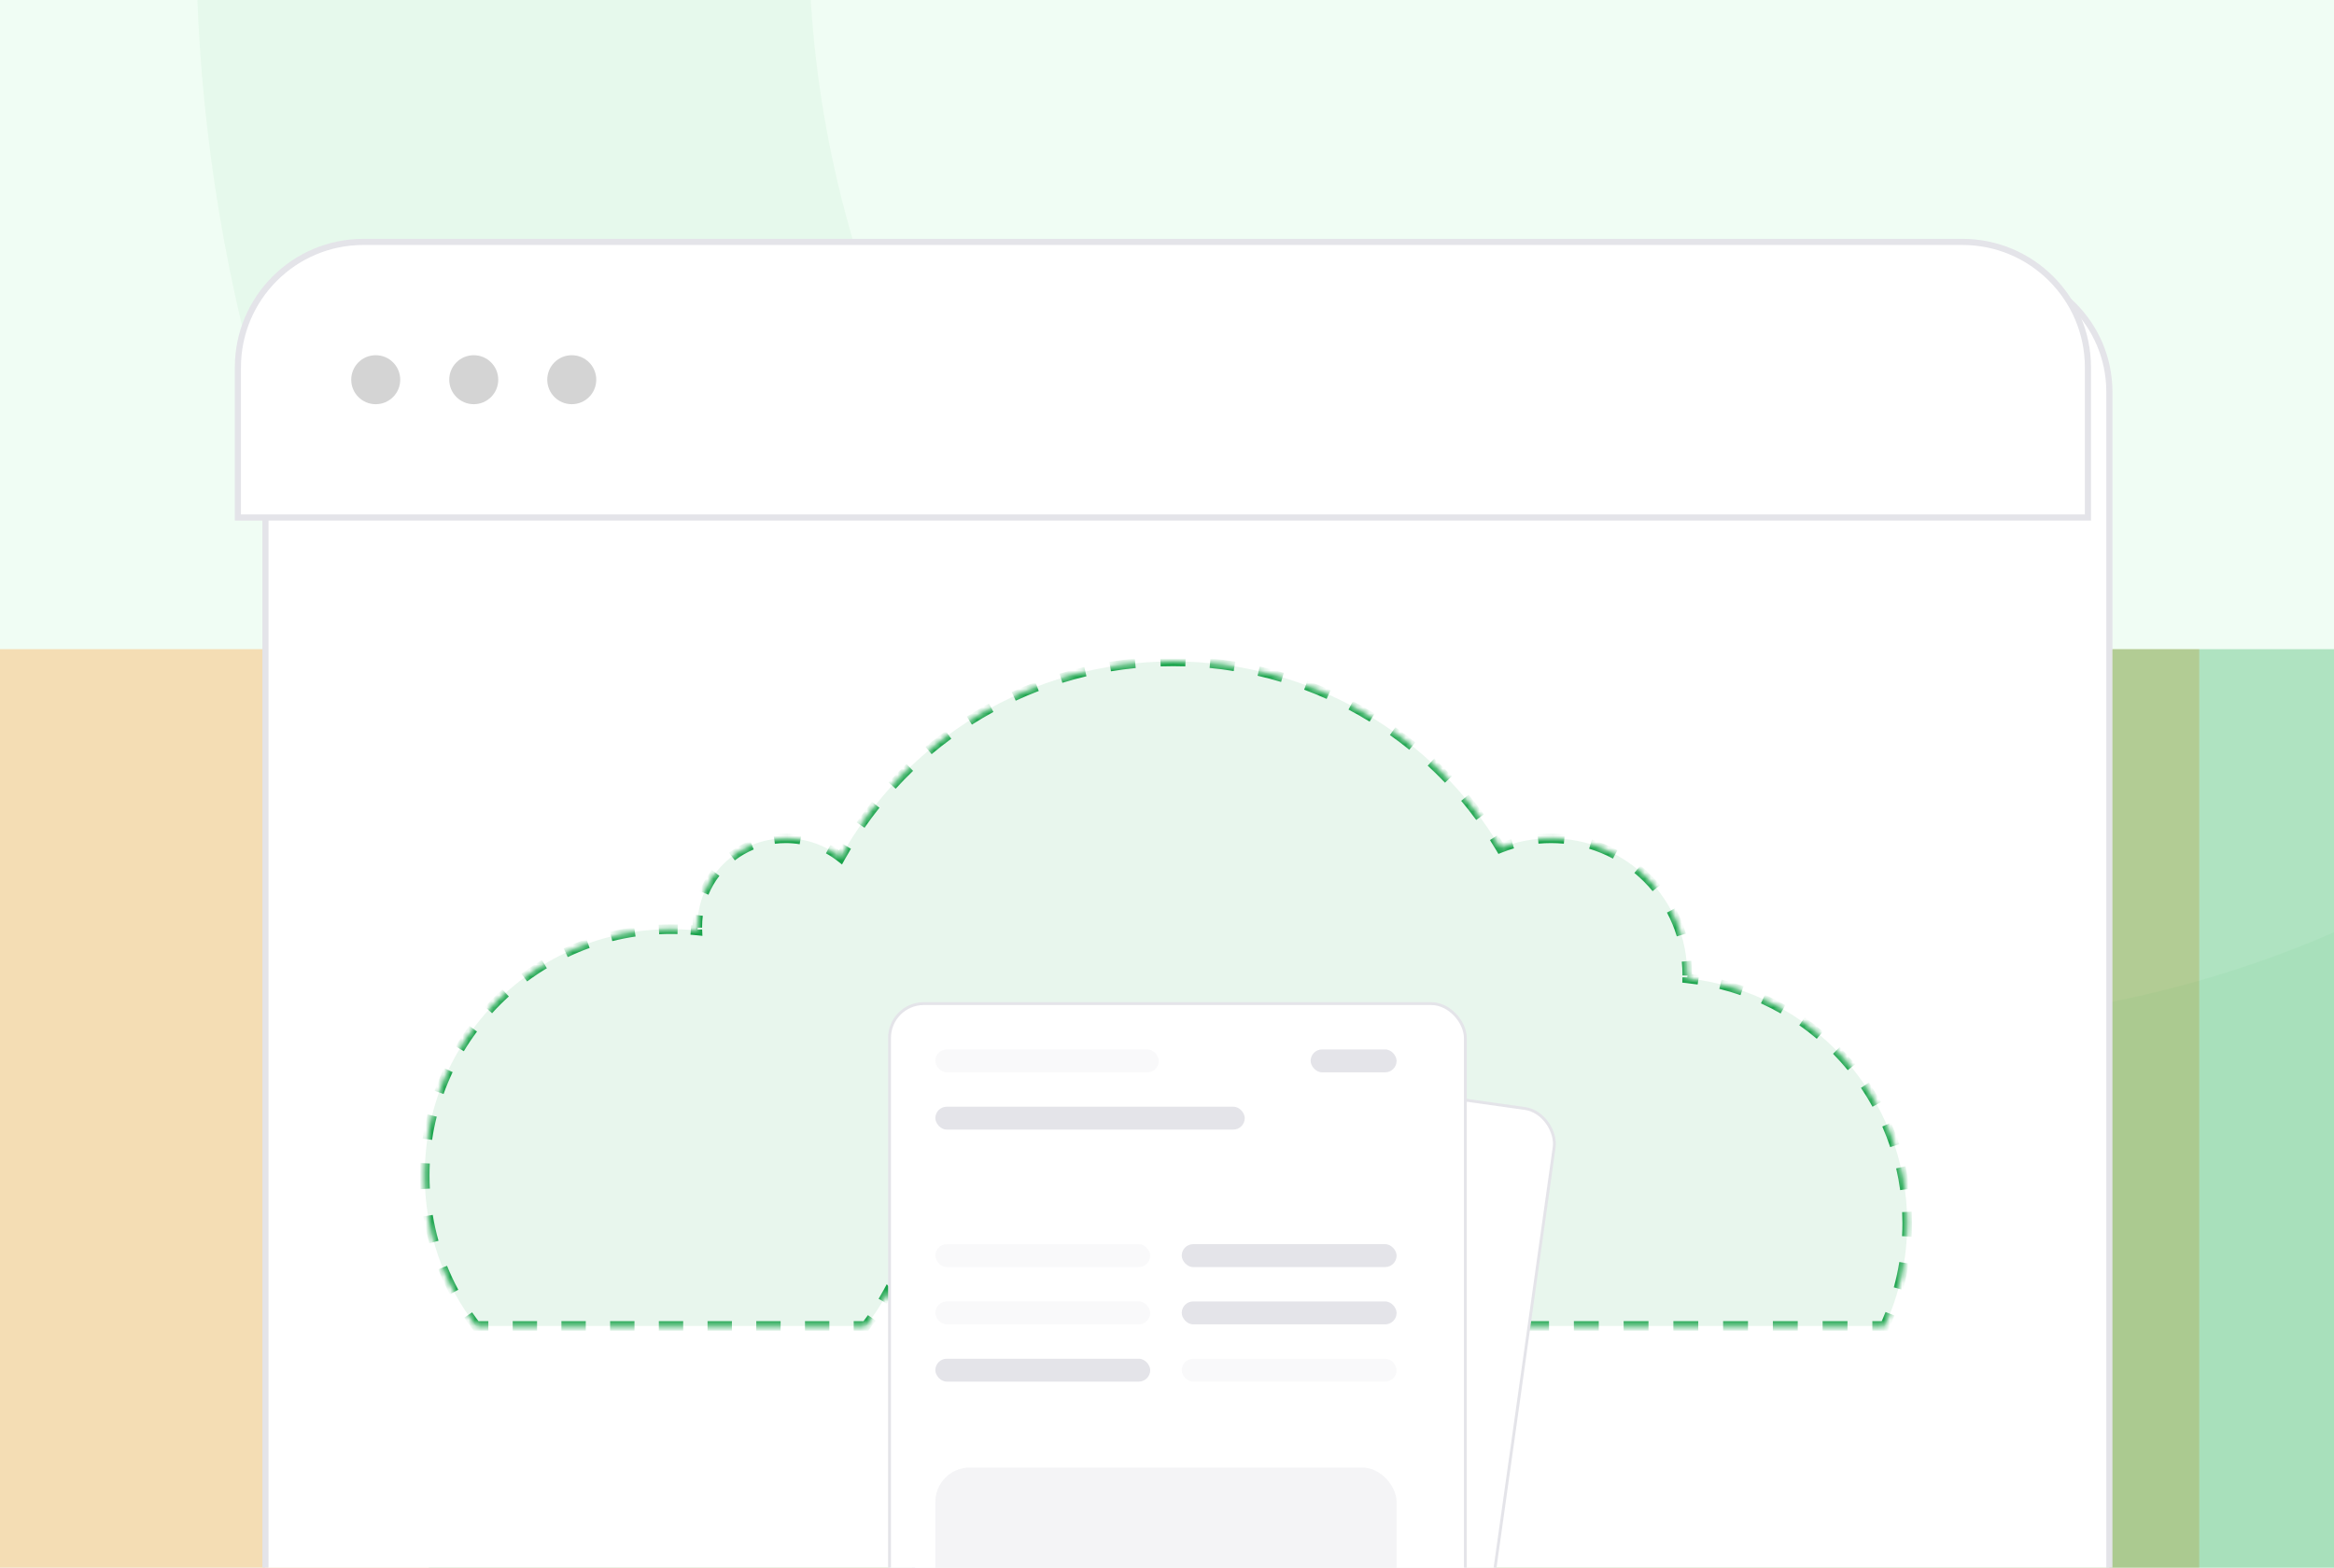 <svg width="381" height="256" viewBox="0 0 381 256" fill="none" xmlns="http://www.w3.org/2000/svg">
<g clip-path="url(#clip0_343_16141)">
<rect width="381" height="256" fill="#F0FDF4"/>
<g opacity="0.3" filter="url(#filter0_f_343_16141)">
<rect x="-145" y="106" width="504" height="376" fill="#FF911D"/>
</g>
<g opacity="0.3" filter="url(#filter1_f_343_16141)">
<rect x="70" y="106" width="504" height="376" fill="#18A34A"/>
</g>
<circle opacity="0.05" cx="310" cy="-11" r="228" stroke="#18A34A" stroke-width="100"/>
<g filter="url(#filter2_d_343_16141)">
<path d="M39.333 60C39.333 48.954 48.287 40 59.333 40H320.333C331.379 40 340.333 48.954 340.333 60V508C340.333 525.673 326.006 540 308.333 540H71.333C53.66 540 39.333 525.673 39.333 508V60Z" fill="white"/>
<path d="M39.333 60C39.333 48.954 48.287 40 59.333 40H320.333C331.379 40 340.333 48.954 340.333 60V508C340.333 525.673 326.006 540 308.333 540H71.333C53.66 540 39.333 525.673 39.333 508V60Z" stroke="#E4E4E9"/>
</g>
<path d="M340.333 84.5H340.833V84V60C340.833 48.678 331.655 39.5 320.333 39.5H59.333C48.011 39.5 38.833 48.678 38.833 60V84V84.5H39.333H340.333Z" fill="white" stroke="#E4E4E9"/>
<circle cx="61.333" cy="62" r="4" fill="#D4D4D4"/>
<circle cx="77.333" cy="62" r="4" fill="#D4D4D4"/>
<circle cx="93.333" cy="62" r="4" fill="#D4D4D4"/>
<mask id="path-9-inside-1_343_16141" fill="white">
<path fill-rule="evenodd" clip-rule="evenodd" d="M150.343 216.51H232.665C233.129 216.099 233.585 215.681 234.036 215.257C234.213 215.678 234.396 216.096 234.586 216.51H307.673C310.022 211.402 311.333 205.717 311.333 199.726C311.333 178.97 295.604 161.888 275.415 159.749C275.42 159.544 275.423 159.338 275.423 159.132C275.423 146.845 265.462 136.884 253.175 136.884C250.262 136.884 247.479 137.444 244.93 138.462C234.12 120.226 214.24 108 191.504 108C168.143 108 147.797 120.907 137.208 139.98C134.75 138.041 131.646 136.884 128.272 136.884C120.296 136.884 113.83 143.35 113.83 151.326C113.83 151.533 113.834 151.739 113.843 151.944C112.428 151.794 110.991 151.716 109.536 151.716C87.333 151.716 69.333 169.716 69.333 191.919C69.333 201.182 72.465 209.712 77.728 216.51H141.345C142.672 214.795 143.864 212.97 144.904 211.051C146.603 212.981 148.42 214.804 150.343 216.51Z"/>
</mask>
<path fill-rule="evenodd" clip-rule="evenodd" d="M150.343 216.51H232.665C233.129 216.099 233.585 215.681 234.036 215.257C234.213 215.678 234.396 216.096 234.586 216.51H307.673C310.022 211.402 311.333 205.717 311.333 199.726C311.333 178.97 295.604 161.888 275.415 159.749C275.42 159.544 275.423 159.338 275.423 159.132C275.423 146.845 265.462 136.884 253.175 136.884C250.262 136.884 247.479 137.444 244.93 138.462C234.12 120.226 214.24 108 191.504 108C168.143 108 147.797 120.907 137.208 139.98C134.75 138.041 131.646 136.884 128.272 136.884C120.296 136.884 113.83 143.35 113.83 151.326C113.83 151.533 113.834 151.739 113.843 151.944C112.428 151.794 110.991 151.716 109.536 151.716C87.333 151.716 69.333 169.716 69.333 191.919C69.333 201.182 72.465 209.712 77.728 216.51H141.345C142.672 214.795 143.864 212.97 144.904 211.051C146.603 212.981 148.42 214.804 150.343 216.51Z" fill="#18A34A" fill-opacity="0.1"/>
<path d="M150.343 216.51L150.084 216.802L150.195 216.9H150.343V216.51ZM232.665 216.51V216.9H232.814L232.924 216.802L232.665 216.51ZM234.036 215.257L234.396 215.106L234.178 214.587L233.769 214.973L234.036 215.257ZM234.586 216.51L234.232 216.673L234.336 216.9H234.586V216.51ZM307.673 216.51V216.9H307.923L308.027 216.673L307.673 216.51ZM275.415 159.749L275.024 159.738L275.015 160.099L275.374 160.137L275.415 159.749ZM244.93 138.462L244.594 138.661L244.764 138.948L245.074 138.824L244.93 138.462ZM137.208 139.98L136.966 140.286L137.326 140.57L137.549 140.169L137.208 139.98ZM113.843 151.944L113.802 152.332L114.252 152.38L114.233 151.928L113.843 151.944ZM77.728 216.51L77.419 216.749L77.536 216.9H77.728V216.51ZM141.345 216.51V216.9H141.536L141.653 216.749L141.345 216.51ZM144.904 211.051L145.197 210.793L144.828 210.373L144.561 210.865L144.904 211.051ZM150.602 216.218C150.124 215.794 149.653 215.363 149.189 214.925L148.653 215.493C149.123 215.936 149.6 216.373 150.084 216.802L150.602 216.218ZM146.485 212.211C146.049 211.745 145.619 211.272 145.197 210.793L144.611 211.309C145.039 211.794 145.473 212.273 145.915 212.745L146.485 212.211ZM144.561 210.865C144.304 211.339 144.038 211.807 143.763 212.269L144.434 212.668C144.714 212.197 144.986 211.72 145.248 211.237L144.561 210.865ZM141.999 214.974C141.686 215.413 141.365 215.845 141.036 216.271L141.653 216.749C141.989 216.315 142.316 215.874 142.635 215.426L141.999 214.974ZM141.345 216.119H139.357V216.9H141.345V216.119ZM135.381 216.119H131.405V216.9H135.381V216.119ZM127.428 216.119H123.452V216.9H127.428V216.119ZM119.476 216.119H115.5V216.9H119.476V216.119ZM111.524 216.119H107.548V216.9H111.524V216.119ZM103.572 216.119H99.596V216.9H103.572V216.119ZM95.62 216.119H91.644V216.9H95.62V216.119ZM87.668 216.119H83.692V216.9H87.668V216.119ZM79.716 216.119H77.728V216.9H79.716V216.119ZM78.036 216.271C77.591 215.696 77.161 215.108 76.747 214.508L76.105 214.952C76.527 215.563 76.965 216.162 77.419 216.749L78.036 216.271ZM74.468 210.785C73.78 209.509 73.159 208.19 72.611 206.835L71.888 207.127C72.447 208.51 73.079 209.854 73.781 211.156L74.468 210.785ZM71.201 202.704C70.811 201.313 70.494 199.891 70.255 198.443L69.485 198.57C69.728 200.046 70.051 201.496 70.45 202.915L71.201 202.704ZM69.782 194.103C69.743 193.38 69.723 192.652 69.723 191.919H68.943C68.943 192.666 68.963 193.408 69.003 194.145L69.782 194.103ZM69.723 191.919C69.723 191.264 69.739 190.612 69.77 189.965L68.991 189.927C68.959 190.587 68.943 191.252 68.943 191.919H69.723ZM70.149 186.075C70.34 184.776 70.594 183.497 70.908 182.242L70.15 182.053C69.831 183.333 69.572 184.637 69.377 185.961L70.149 186.075ZM72.04 178.503C72.481 177.27 72.981 176.066 73.537 174.894L72.832 174.559C72.265 175.755 71.755 176.983 71.305 178.24L72.04 178.503ZM75.382 171.449C76.054 170.33 76.78 169.246 77.556 168.202L76.929 167.737C76.138 168.801 75.398 169.906 74.713 171.047L75.382 171.449ZM80.036 165.183C80.912 164.217 81.834 163.295 82.8 162.42L82.275 161.841C81.291 162.734 80.351 163.674 79.458 164.658L80.036 165.183ZM85.819 159.939C86.863 159.163 87.947 158.437 89.066 157.765L88.664 157.096C87.523 157.781 86.418 158.521 85.353 159.312L85.819 159.939ZM92.51 155.92C93.683 155.365 94.887 154.865 96.12 154.424L95.856 153.689C94.6 154.138 93.372 154.648 92.176 155.215L92.51 155.92ZM99.859 153.291C101.114 152.977 102.393 152.724 103.692 152.532L103.578 151.76C102.253 151.955 100.95 152.214 99.67 152.533L99.859 153.291ZM107.582 152.154C108.229 152.122 108.881 152.107 109.536 152.107V151.326C108.868 151.326 108.204 151.342 107.544 151.374L107.582 152.154ZM109.536 152.107C109.893 152.107 110.25 152.111 110.605 152.121L110.625 151.34C110.263 151.331 109.9 151.326 109.536 151.326V152.107ZM112.738 152.233C113.094 152.262 113.448 152.295 113.802 152.332L113.884 151.556C113.524 151.518 113.163 151.484 112.8 151.455L112.738 152.233ZM114.233 151.928C114.231 151.878 114.229 151.828 114.227 151.777L113.447 151.802C113.449 151.855 113.451 151.908 113.453 151.961L114.233 151.928ZM114.221 151.476C114.22 151.426 114.22 151.376 114.22 151.326H113.44C113.44 151.379 113.44 151.432 113.44 151.484L114.221 151.476ZM114.22 151.326C114.22 150.703 114.261 150.091 114.339 149.49L113.565 149.389C113.482 150.023 113.44 150.669 113.44 151.326H114.22ZM115.286 145.947C115.76 144.805 116.38 143.739 117.123 142.772L116.504 142.296C115.72 143.316 115.065 144.442 114.565 145.648L115.286 145.947ZM119.718 140.177C120.685 139.434 121.751 138.814 122.893 138.34L122.594 137.619C121.388 138.119 120.263 138.774 119.242 139.558L119.718 140.177ZM126.436 137.393C127.037 137.315 127.649 137.274 128.272 137.274V136.493C127.616 136.493 126.969 136.536 126.335 136.619L126.436 137.393ZM128.272 137.274C129.067 137.274 129.847 137.34 130.606 137.467L130.734 136.697C129.933 136.563 129.111 136.493 128.272 136.493V137.274ZM135.014 138.994C135.701 139.371 136.354 139.804 136.966 140.286L137.45 139.673C136.804 139.164 136.115 138.707 135.389 138.309L135.014 138.994ZM137.549 140.169C137.882 139.57 138.224 138.978 138.575 138.392L137.906 137.99C137.55 138.584 137.203 139.184 136.867 139.79L137.549 140.169ZM140.802 134.944C141.583 133.818 142.4 132.72 143.252 131.651L142.642 131.165C141.779 132.247 140.951 133.359 140.16 134.499L140.802 134.944ZM145.915 128.528C146.837 127.517 147.792 126.536 148.779 125.588L148.238 125.025C147.239 125.985 146.272 126.978 145.338 128.002L145.915 128.528ZM151.831 122.844C152.877 121.964 153.953 121.118 155.058 120.307L154.596 119.678C153.478 120.498 152.388 121.355 151.328 122.246L151.831 122.844ZM158.445 117.99C159.598 117.257 160.776 116.561 161.979 115.904L161.605 115.219C160.387 115.884 159.193 116.589 158.026 117.332L158.445 117.99ZM165.644 114.058C166.883 113.485 168.144 112.952 169.425 112.46L169.145 111.732C167.848 112.229 166.571 112.769 165.317 113.349L165.644 114.058ZM173.304 111.12C174.606 110.718 175.926 110.359 177.264 110.043L177.084 109.283C175.73 109.603 174.392 109.967 173.073 110.374L173.304 111.12ZM181.287 109.233C182.629 109.009 183.986 108.829 185.355 108.693L185.279 107.916C183.891 108.053 182.518 108.236 181.158 108.463L181.287 109.233ZM189.452 108.424C190.133 108.402 190.817 108.39 191.504 108.39V107.61C190.809 107.61 190.116 107.621 189.426 107.644L189.452 108.424ZM191.504 108.39C192.173 108.39 192.839 108.401 193.503 108.422L193.528 107.642C192.856 107.62 192.181 107.61 191.504 107.61V108.39ZM197.491 108.677C198.825 108.806 200.146 108.977 201.454 109.189L201.579 108.418C200.254 108.203 198.916 108.03 197.566 107.9L197.491 108.677ZM205.375 109.956C206.678 110.256 207.966 110.597 209.237 110.978L209.461 110.23C208.174 109.844 206.87 109.499 205.549 109.195L205.375 109.956ZM213.025 112.249C214.277 112.715 215.509 113.221 216.721 113.765L217.041 113.052C215.813 112.502 214.565 111.99 213.297 111.517L213.025 112.249ZM220.311 115.518C221.491 116.142 222.648 116.803 223.78 117.5L224.189 116.835C223.042 116.13 221.871 115.46 220.677 114.828L220.311 115.518ZM227.113 119.703C228.201 120.474 229.263 121.279 230.298 122.117L230.789 121.511C229.742 120.662 228.666 119.847 227.565 119.066L227.113 119.703ZM233.32 124.731C234.299 125.635 235.248 126.569 236.167 127.534L236.732 126.996C235.802 126.019 234.84 125.072 233.849 124.157L233.32 124.731ZM238.828 130.515C239.682 131.536 240.504 132.585 241.292 133.66L241.922 133.199C241.124 132.11 240.292 131.048 239.427 130.014L238.828 130.515ZM243.547 136.958C243.905 137.52 244.254 138.087 244.594 138.661L245.265 138.262C244.921 137.682 244.568 137.107 244.206 136.539L243.547 136.958ZM245.074 138.824C245.713 138.569 246.367 138.343 247.034 138.148L246.815 137.399C246.124 137.601 245.447 137.835 244.785 138.099L245.074 138.824ZM251.103 137.371C251.785 137.307 252.476 137.274 253.175 137.274V136.493C252.451 136.493 251.736 136.527 251.03 136.594L251.103 137.371ZM253.175 137.274C253.898 137.274 254.613 137.309 255.318 137.378L255.394 136.601C254.664 136.53 253.923 136.493 253.175 136.493V137.274ZM259.522 138.21C260.904 138.629 262.228 139.181 263.48 139.851L263.849 139.163C262.552 138.468 261.18 137.897 259.748 137.463L259.522 138.21ZM267.041 142.235C268.148 143.144 269.163 144.159 270.072 145.265L270.675 144.77C269.734 143.624 268.682 142.573 267.537 141.632L267.041 142.235ZM272.456 148.827C273.126 150.078 273.678 151.403 274.097 152.785L274.844 152.558C274.41 151.126 273.838 149.755 273.144 148.458L272.456 148.827ZM274.929 156.988C274.998 157.694 275.033 158.409 275.033 159.132H275.813C275.813 158.383 275.777 157.643 275.706 156.913L274.929 156.988ZM275.033 159.132C275.033 159.183 275.033 159.233 275.032 159.284L275.813 159.289C275.813 159.237 275.813 159.184 275.813 159.132H275.033ZM275.028 159.586C275.027 159.637 275.026 159.687 275.024 159.738L275.805 159.759C275.806 159.707 275.807 159.655 275.809 159.602L275.028 159.586ZM275.374 160.137C275.98 160.201 276.582 160.279 277.18 160.37L277.298 159.598C276.688 159.505 276.074 159.426 275.456 159.36L275.374 160.137ZM280.752 161.084C281.937 161.378 283.102 161.725 284.242 162.123L284.499 161.386C283.336 160.98 282.149 160.626 280.94 160.326L280.752 161.084ZM287.622 163.479C288.731 163.984 289.812 164.539 290.863 165.14L291.251 164.462C290.179 163.849 289.076 163.284 287.946 162.769L287.622 163.479ZM293.939 167.091C294.935 167.788 295.898 168.53 296.824 169.314L297.328 168.718C296.384 167.919 295.402 167.162 294.387 166.451L293.939 167.091ZM299.496 171.79C300.348 172.655 301.16 173.559 301.931 174.498L302.535 174.003C301.749 173.045 300.92 172.124 300.052 171.242L299.496 171.79ZM304.11 177.417C304.79 178.42 305.425 179.456 306.013 180.522L306.697 180.145C306.097 179.058 305.449 178.002 304.756 176.979L304.11 177.417ZM307.624 183.788C308.109 184.896 308.544 186.031 308.928 187.188L309.669 186.943C309.278 185.762 308.834 184.605 308.339 183.475L307.624 183.788ZM309.914 190.694C310.186 191.869 310.407 193.064 310.573 194.276L311.346 194.17C311.177 192.934 310.952 191.716 310.674 190.518L309.914 190.694ZM310.901 197.904C310.929 198.508 310.942 199.115 310.942 199.726H311.723C311.723 199.104 311.709 198.485 311.681 197.869L310.901 197.904ZM310.942 199.726C310.942 200.445 310.923 201.159 310.886 201.869L311.665 201.91C311.704 201.187 311.723 200.459 311.723 199.726H310.942ZM310.43 206.128C310.201 207.55 309.895 208.947 309.519 210.314L310.272 210.521C310.655 209.127 310.967 207.703 311.201 206.253L310.43 206.128ZM308.16 214.376C307.897 215.042 307.616 215.699 307.318 216.347L308.027 216.673C308.331 216.013 308.617 215.343 308.886 214.664L308.16 214.376ZM307.673 216.119H305.642V216.9H307.673V216.119ZM301.582 216.119H297.522V216.9H301.582V216.119ZM293.461 216.119H289.401V216.9H293.461V216.119ZM285.341 216.119H281.28V216.9H285.341V216.119ZM277.22 216.119H273.16V216.9H277.22V216.119ZM269.099 216.119H265.039V216.9H269.099V216.119ZM260.979 216.119H256.918V216.9H260.979V216.119ZM252.858 216.119H248.798V216.9H252.858V216.119ZM244.737 216.119H240.677V216.9H244.737V216.119ZM236.617 216.119H234.586V216.9H236.617V216.119ZM234.941 216.347C234.894 216.244 234.847 216.141 234.801 216.038L234.089 216.358C234.136 216.463 234.184 216.568 234.232 216.673L234.941 216.347ZM234.528 215.418C234.484 215.314 234.44 215.211 234.396 215.106L233.676 215.408C233.721 215.514 233.766 215.62 233.811 215.726L234.528 215.418ZM233.769 214.973C233.657 215.078 233.544 215.183 233.431 215.288L233.962 215.86C234.077 215.754 234.19 215.648 234.304 215.541L233.769 214.973ZM232.75 215.91C232.636 216.013 232.522 216.116 232.406 216.218L232.924 216.802C233.041 216.698 233.157 216.595 233.273 216.491L232.75 215.91ZM232.665 216.119H230.794V216.9H232.665V216.119ZM227.053 216.119H223.311V216.9H227.053V216.119ZM219.569 216.119H215.827V216.9H219.569V216.119ZM212.085 216.119H208.343V216.9H212.085V216.119ZM204.601 216.119H200.859V216.9H204.601V216.119ZM197.117 216.119H193.375V216.9H197.117V216.119ZM189.633 216.119H185.891V216.9H189.633V216.119ZM182.15 216.119H178.408V216.9H182.15V216.119ZM174.666 216.119H170.924V216.9H174.666V216.119ZM167.182 216.119H163.44V216.9H167.182V216.119ZM159.698 216.119H155.956V216.9H159.698V216.119ZM152.214 216.119H150.343V216.9H152.214V216.119ZM150.343 216.51L149.825 217.094L150.047 217.29H150.343V216.51ZM232.665 216.51V217.29H232.962L233.183 217.094L232.665 216.51ZM234.036 215.257L234.756 214.955L234.321 213.917L233.501 214.689L234.036 215.257ZM234.586 216.51L233.877 216.836L234.086 217.29H234.586V216.51ZM307.673 216.51V217.29H308.173L308.382 216.836L307.673 216.51ZM275.415 159.749L274.634 159.727L274.615 160.449L275.332 160.525L275.415 159.749ZM244.93 138.462L244.258 138.86L244.599 139.434L245.219 139.187L244.93 138.462ZM137.208 139.98L136.724 140.593L137.445 141.161L137.89 140.359L137.208 139.98ZM113.843 151.944L113.76 152.72L114.661 152.816L114.623 151.911L113.843 151.944ZM77.728 216.51L77.111 216.988L77.345 217.29H77.728V216.51ZM141.345 216.51V217.29H141.728L141.962 216.988L141.345 216.51ZM144.904 211.051L145.49 210.535L144.751 209.695L144.218 210.679L144.904 211.051ZM150.861 215.926C150.386 215.505 149.918 215.076 149.457 214.641L148.385 215.776C148.858 216.223 149.338 216.662 149.825 217.094L150.861 215.926ZM146.77 211.944C146.336 211.481 145.91 211.011 145.49 210.535L144.318 211.567C144.748 212.055 145.186 212.537 145.631 213.012L146.77 211.944ZM144.218 210.679C143.964 211.148 143.7 211.612 143.428 212.069L144.769 212.868C145.052 212.393 145.326 211.911 145.591 211.423L144.218 210.679ZM141.681 214.748C141.371 215.182 141.054 215.61 140.727 216.032L141.962 216.988C142.301 216.55 142.631 216.105 142.953 215.653L141.681 214.748ZM141.345 215.729H139.357V217.29H141.345V215.729ZM135.381 215.729H131.405V217.29H135.381V215.729ZM127.428 215.729H123.452V217.29H127.428V215.729ZM119.476 215.729H115.5V217.29H119.476V215.729ZM111.524 215.729H107.548V217.29H111.524V215.729ZM103.572 215.729H99.596V217.29H103.572V215.729ZM95.62 215.729H91.644V217.29H95.62V215.729ZM87.668 215.729H83.692V217.29H87.668V215.729ZM79.716 215.729H77.728V217.29H79.716V215.729ZM78.345 216.032C77.904 215.462 77.478 214.88 77.069 214.287L75.784 215.173C76.21 215.791 76.652 216.396 77.111 216.988L78.345 216.032ZM74.812 210.6C74.13 209.336 73.516 208.031 72.973 206.688L71.526 207.274C72.09 208.669 72.729 210.027 73.437 211.341L74.812 210.6ZM71.577 202.598C71.19 201.221 70.876 199.813 70.64 198.379L69.1 198.633C69.345 200.124 69.672 201.588 70.074 203.02L71.577 202.598ZM70.172 194.082C70.133 193.366 70.114 192.645 70.114 191.919H68.552C68.552 192.673 68.573 193.422 68.613 194.166L70.172 194.082ZM70.114 191.919C70.114 191.27 70.129 190.625 70.16 189.984L68.601 189.908C68.569 190.575 68.552 191.245 68.552 191.919H70.114ZM70.535 186.132C70.725 184.845 70.976 183.579 71.286 182.337L69.772 181.958C69.449 183.251 69.188 184.567 68.991 185.905L70.535 186.132ZM72.408 178.634C72.845 177.414 73.34 176.222 73.89 175.061L72.479 174.392C71.907 175.6 71.392 176.839 70.938 178.108L72.408 178.634ZM75.716 171.65C76.382 170.542 77.101 169.469 77.869 168.435L76.616 167.504C75.817 168.579 75.07 169.694 74.378 170.846L75.716 171.65ZM80.326 165.445C81.192 164.489 82.106 163.576 83.062 162.709L82.013 161.552C81.019 162.453 80.07 163.403 79.169 164.396L80.326 165.445ZM86.052 160.252C87.086 159.484 88.159 158.765 89.267 158.1L88.463 156.761C87.311 157.453 86.195 158.2 85.121 158.999L86.052 160.252ZM92.677 156.273C93.839 155.723 95.031 155.228 96.251 154.791L95.725 153.321C94.456 153.775 93.216 154.29 92.009 154.862L92.677 156.273ZM99.953 153.67C101.196 153.359 102.462 153.108 103.749 152.919L103.521 151.374C102.184 151.571 100.867 151.832 99.575 152.155L99.953 153.67ZM107.6 152.544C108.242 152.513 108.887 152.497 109.536 152.497V150.936C108.862 150.936 108.191 150.952 107.525 150.984L107.6 152.544ZM109.536 152.497C109.89 152.497 110.243 152.502 110.594 152.511L110.635 150.95C110.27 150.94 109.904 150.936 109.536 150.936V152.497ZM112.707 152.623C113.059 152.651 113.411 152.683 113.76 152.72L113.926 151.168C113.562 151.129 113.197 151.095 112.831 151.066L112.707 152.623ZM114.623 151.911C114.621 151.863 114.619 151.814 114.617 151.765L113.057 151.814C113.059 151.869 113.061 151.923 113.063 151.977L114.623 151.911ZM114.611 151.472C114.611 151.423 114.611 151.375 114.611 151.326H113.049C113.049 151.38 113.05 151.434 113.05 151.489L114.611 151.472ZM114.611 151.326C114.611 150.72 114.65 150.124 114.726 149.54L113.178 149.338C113.093 149.989 113.049 150.653 113.049 151.326H114.611ZM115.647 146.097C116.107 144.986 116.71 143.95 117.433 143.009L116.195 142.058C115.39 143.105 114.718 144.26 114.205 145.498L115.647 146.097ZM119.955 140.486C120.896 139.764 121.932 139.161 123.043 138.701L122.445 137.259C121.207 137.772 120.051 138.444 119.004 139.248L119.955 140.486ZM126.487 137.78C127.071 137.704 127.666 137.664 128.272 137.664V136.103C127.599 136.103 126.935 136.147 126.285 136.232L126.487 137.78ZM128.272 137.664C129.046 137.664 129.804 137.729 130.541 137.852L130.799 136.312C129.976 136.175 129.132 136.103 128.272 136.103V137.664ZM134.826 139.336C135.495 139.703 136.13 140.123 136.724 140.593L137.691 139.367C137.029 138.844 136.322 138.375 135.576 137.967L134.826 139.336ZM137.89 140.359C138.221 139.764 138.561 139.175 138.91 138.592L137.571 137.789C137.213 138.387 136.864 138.991 136.525 139.601L137.89 140.359ZM141.122 135.166C141.898 134.048 142.711 132.957 143.557 131.895L142.337 130.921C141.468 132.011 140.635 133.13 139.84 134.276L141.122 135.166ZM146.204 128.791C147.12 127.786 148.069 126.812 149.049 125.87L147.968 124.744C146.962 125.71 145.989 126.709 145.05 127.739L146.204 128.791ZM152.082 123.142C153.122 122.268 154.191 121.427 155.288 120.622L154.365 119.363C153.24 120.189 152.143 121.051 151.077 121.948L152.082 123.142ZM158.655 118.32C159.8 117.591 160.971 116.899 162.166 116.246L161.418 114.876C160.192 115.546 158.991 116.255 157.817 117.003L158.655 118.32ZM165.808 114.412C167.039 113.843 168.292 113.313 169.565 112.825L169.005 111.367C167.7 111.868 166.415 112.411 165.153 112.995L165.808 114.412ZM173.419 111.493C174.712 111.094 176.024 110.737 177.353 110.422L176.994 108.903C175.631 109.225 174.285 109.592 172.958 110.001L173.419 111.493ZM181.351 109.618C182.685 109.395 184.033 109.216 185.394 109.081L185.24 107.528C183.844 107.666 182.462 107.85 181.094 108.078L181.351 109.618ZM189.464 108.814C190.142 108.792 190.822 108.781 191.504 108.781V107.219C190.805 107.219 190.108 107.231 189.413 107.253L189.464 108.814ZM191.504 108.781C192.169 108.781 192.831 108.791 193.49 108.812L193.54 107.252C192.864 107.23 192.185 107.219 191.504 107.219V108.781ZM197.453 109.066C198.779 109.193 200.092 109.363 201.391 109.574L201.641 108.033C200.309 107.817 198.962 107.642 197.603 107.512L197.453 109.066ZM205.287 110.337C206.583 110.634 207.862 110.973 209.125 111.352L209.573 109.856C208.278 109.468 206.966 109.12 205.637 108.815L205.287 110.337ZM212.888 112.615C214.132 113.078 215.357 113.581 216.561 114.121L217.201 112.696C215.965 112.142 214.709 111.627 213.433 111.152L212.888 112.615ZM220.129 115.863C221.301 116.483 222.45 117.14 223.576 117.833L224.394 116.503C223.24 115.793 222.061 115.119 220.859 114.483L220.129 115.863ZM226.888 120.022C227.969 120.788 229.024 121.588 230.052 122.42L231.035 121.207C229.981 120.353 228.899 119.533 227.79 118.748L226.888 120.022ZM233.055 125.018C234.028 125.916 234.971 126.845 235.884 127.803L237.015 126.726C236.079 125.744 235.111 124.791 234.114 123.871L233.055 125.018ZM238.529 130.765C239.378 131.78 240.194 132.822 240.977 133.891L242.237 132.968C241.434 131.873 240.597 130.804 239.726 129.763L238.529 130.765ZM243.218 137.168C243.574 137.726 243.92 138.29 244.258 138.86L245.601 138.063C245.255 137.479 244.899 136.901 244.535 136.329L243.218 137.168ZM245.219 139.187C245.847 138.936 246.489 138.714 247.144 138.523L246.706 137.024C246.003 137.23 245.314 137.468 244.64 137.737L245.219 139.187ZM251.139 137.76C251.809 137.697 252.488 137.664 253.175 137.664V136.103C252.439 136.103 251.712 136.138 250.993 136.205L251.139 137.76ZM253.175 137.664C253.885 137.664 254.588 137.699 255.281 137.766L255.432 136.212C254.689 136.14 253.936 136.103 253.175 136.103V137.664ZM259.409 138.583C260.766 138.995 262.067 139.537 263.296 140.195L264.033 138.819C262.714 138.112 261.318 137.531 259.862 137.089L259.409 138.583ZM266.794 142.536C267.88 143.429 268.878 144.427 269.77 145.513L270.977 144.522C270.019 143.357 268.95 142.287 267.785 141.33L266.794 142.536ZM272.112 149.011C272.77 150.24 273.312 151.541 273.723 152.898L275.218 152.445C274.776 150.988 274.194 149.593 273.488 148.274L272.112 149.011ZM274.54 157.026C274.608 157.719 274.642 158.421 274.642 159.132H276.204C276.204 158.371 276.167 157.618 276.094 156.875L274.54 157.026ZM274.642 159.132C274.642 159.182 274.642 159.231 274.642 159.281L276.203 159.292C276.204 159.238 276.204 159.185 276.204 159.132H274.642ZM274.638 159.579C274.637 159.628 274.636 159.678 274.634 159.727L276.195 159.77C276.196 159.717 276.198 159.664 276.199 159.61L274.638 159.579ZM275.332 160.525C275.933 160.588 276.529 160.666 277.122 160.756L277.357 159.212C276.741 159.118 276.121 159.038 275.497 158.972L275.332 160.525ZM280.658 161.463C281.831 161.754 282.984 162.098 284.114 162.491L284.628 161.017C283.453 160.608 282.254 160.25 281.034 159.947L280.658 161.463ZM287.46 163.834C288.558 164.335 289.629 164.884 290.67 165.479L291.445 164.124C290.362 163.505 289.249 162.934 288.108 162.414L287.46 163.834ZM293.715 167.41C294.702 168.101 295.655 168.836 296.572 169.612L297.58 168.42C296.627 167.613 295.636 166.849 294.611 166.132L293.715 167.41ZM299.217 172.064C300.061 172.92 300.866 173.815 301.629 174.746L302.836 173.756C302.043 172.789 301.207 171.858 300.33 170.968L299.217 172.064ZM303.787 177.636C304.46 178.629 305.089 179.655 305.671 180.711L307.038 179.956C306.433 178.859 305.779 177.793 305.079 176.76L303.787 177.636ZM307.267 183.945C307.746 185.042 308.178 186.165 308.558 187.311L310.04 186.82C309.644 185.628 309.196 184.46 308.697 183.319L307.267 183.945ZM309.533 190.782C309.803 191.946 310.021 193.129 310.186 194.329L311.733 194.117C311.562 192.87 311.335 191.639 311.054 190.43L309.533 190.782ZM310.512 197.922C310.538 198.52 310.552 199.121 310.552 199.726H312.113C312.113 199.098 312.099 198.473 312.071 197.851L310.512 197.922ZM310.552 199.726C310.552 200.438 310.533 201.145 310.496 201.848L312.055 201.931C312.094 201.201 312.113 200.466 312.113 199.726H310.552ZM310.045 206.066C309.817 207.474 309.515 208.857 309.143 210.211L310.648 210.625C311.036 209.217 311.35 207.779 311.586 206.315L310.045 206.066ZM307.797 214.233C307.536 214.892 307.258 215.542 306.963 216.183L308.382 216.836C308.688 216.169 308.978 215.493 309.249 214.808L307.797 214.233ZM307.673 215.729H305.642V217.29H307.673V215.729ZM301.582 215.729H297.522V217.29H301.582V215.729ZM293.461 215.729H289.401V217.29H293.461V215.729ZM285.341 215.729H281.28V217.29H285.341V215.729ZM277.22 215.729H273.16V217.29H277.22V215.729ZM269.099 215.729H265.039V217.29H269.099V215.729ZM260.979 215.729H256.918V217.29H260.979V215.729ZM252.858 215.729H248.798V217.29H252.858V215.729ZM244.737 215.729H240.677V217.29H244.737V215.729ZM236.617 215.729H234.586V217.29H236.617V215.729ZM235.296 216.183C235.249 216.082 235.203 215.98 235.157 215.878L233.733 216.519C233.781 216.625 233.829 216.73 233.877 216.836L235.296 216.183ZM234.887 215.264C234.843 215.162 234.799 215.059 234.756 214.955L233.316 215.559C233.361 215.666 233.406 215.773 233.452 215.88L234.887 215.264ZM233.501 214.689C233.39 214.794 233.278 214.898 233.166 215.002L234.228 216.147C234.343 216.04 234.457 215.933 234.571 215.826L233.501 214.689ZM232.489 215.62C232.376 215.722 232.262 215.824 232.147 215.926L233.183 217.094C233.301 216.99 233.417 216.885 233.534 216.781L232.489 215.62ZM232.665 215.729H230.794V217.29H232.665V215.729ZM227.053 215.729H223.311V217.29H227.053V215.729ZM219.569 215.729H215.827V217.29H219.569V215.729ZM212.085 215.729H208.343V217.29H212.085V215.729ZM204.601 215.729H200.859V217.29H204.601V215.729ZM197.117 215.729H193.375V217.29H197.117V215.729ZM189.633 215.729H185.891V217.29H189.633V215.729ZM182.15 215.729H178.408V217.29H182.15V215.729ZM174.666 215.729H170.924V217.29H174.666V215.729ZM167.182 215.729H163.44V217.29H167.182V215.729ZM159.698 215.729H155.956V217.29H159.698V215.729ZM152.214 215.729H150.343V217.29H152.214V215.729Z" fill="#18A34A" mask="url(#path-9-inside-1_343_16141)"/>
<g filter="url(#filter3_d_343_16141)">
<rect x="159.526" y="166.825" width="94" height="125.333" rx="5.612" transform="rotate(8 159.526 166.825)" fill="white"/>
<rect x="159.526" y="166.825" width="94" height="125.333" rx="5.612" transform="rotate(8 159.526 166.825)" stroke="#E4E4E9" stroke-width="0.468"/>
</g>
<g filter="url(#filter4_d_343_16141)">
<rect x="143.333" y="162" width="94" height="125.333" rx="5.612" fill="white"/>
<rect x="143.333" y="162" width="94" height="125.333" rx="5.612" stroke="#E4E4E9" stroke-width="0.468"/>
</g>
<rect opacity="0.2" x="152.686" y="171.354" width="36.478" height="3.741" rx="1.871" fill="#E4E4E9"/>
<rect opacity="0.2" x="152.686" y="203.154" width="35.075" height="3.741" rx="1.871" fill="#E4E4E9"/>
<rect x="192.905" y="203.154" width="35.075" height="3.741" rx="1.871" fill="#E4E4E9"/>
<rect x="152.686" y="180.706" width="50.508" height="3.741" rx="1.871" fill="#E4E4E9"/>
<rect x="213.949" y="171.354" width="14.03" height="3.741" rx="1.871" fill="#E4E4E9"/>
<rect opacity="0.2" x="152.686" y="212.508" width="35.075" height="3.741" rx="1.871" fill="#E4E4E9"/>
<rect x="192.905" y="212.508" width="35.075" height="3.741" rx="1.871" fill="#E4E4E9"/>
<rect x="152.686" y="221.86" width="35.075" height="3.741" rx="1.871" fill="#E4E4E9"/>
<rect opacity="0.2" x="192.905" y="221.86" width="35.075" height="3.741" rx="1.871" fill="#E4E4E9"/>
<rect opacity="0.4" x="152.686" y="239.632" width="75.293" height="41.154" rx="5.612" fill="#E4E4E9"/>
</g>
<defs>
<filter id="filter0_f_343_16141" x="-505" y="-254" width="1224" height="1096" filterUnits="userSpaceOnUse" color-interpolation-filters="sRGB">
<feFlood flood-opacity="0" result="BackgroundImageFix"/>
<feBlend mode="normal" in="SourceGraphic" in2="BackgroundImageFix" result="shape"/>
<feGaussianBlur stdDeviation="180" result="effect1_foregroundBlur_343_16141"/>
</filter>
<filter id="filter1_f_343_16141" x="-290" y="-254" width="1224" height="1096" filterUnits="userSpaceOnUse" color-interpolation-filters="sRGB">
<feFlood flood-opacity="0" result="BackgroundImageFix"/>
<feBlend mode="normal" in="SourceGraphic" in2="BackgroundImageFix" result="shape"/>
<feGaussianBlur stdDeviation="180" result="effect1_foregroundBlur_343_16141"/>
</filter>
<filter id="filter2_d_343_16141" x="2.833" y="3.5" width="382" height="581" filterUnits="userSpaceOnUse" color-interpolation-filters="sRGB">
<feFlood flood-opacity="0" result="BackgroundImageFix"/>
<feColorMatrix in="SourceAlpha" type="matrix" values="0 0 0 0 0 0 0 0 0 0 0 0 0 0 0 0 0 0 127 0" result="hardAlpha"/>
<feOffset dx="4" dy="4"/>
<feGaussianBlur stdDeviation="20"/>
<feComposite in2="hardAlpha" operator="out"/>
<feColorMatrix type="matrix" values="0 0 0 0 0 0 0 0 0 0 0 0 0 0 0 0 0 0 0.04 0"/>
<feBlend mode="normal" in2="BackgroundImageFix" result="effect1_dropShadow_343_16141"/>
<feBlend mode="normal" in="SourceGraphic" in2="effect1_dropShadow_343_16141" result="shape"/>
</filter>
<filter id="filter3_d_343_16141" x="130.416" y="155.158" width="137.605" height="164.272" filterUnits="userSpaceOnUse" color-interpolation-filters="sRGB">
<feFlood flood-opacity="0" result="BackgroundImageFix"/>
<feColorMatrix in="SourceAlpha" type="matrix" values="0 0 0 0 0 0 0 0 0 0 0 0 0 0 0 0 0 0 127 0" result="hardAlpha"/>
<feOffset dx="1.871" dy="1.871"/>
<feGaussianBlur stdDeviation="7.015"/>
<feComposite in2="hardAlpha" operator="out"/>
<feColorMatrix type="matrix" values="0 0 0 0 0 0 0 0 0 0 0 0 0 0 0 0 0 0 0.05 0"/>
<feBlend mode="normal" in2="BackgroundImageFix" result="effect1_dropShadow_343_16141"/>
<feBlend mode="normal" in="SourceGraphic" in2="effect1_dropShadow_343_16141" result="shape"/>
</filter>
<filter id="filter4_d_343_16141" x="130.94" y="149.607" width="122.527" height="153.86" filterUnits="userSpaceOnUse" color-interpolation-filters="sRGB">
<feFlood flood-opacity="0" result="BackgroundImageFix"/>
<feColorMatrix in="SourceAlpha" type="matrix" values="0 0 0 0 0 0 0 0 0 0 0 0 0 0 0 0 0 0 127 0" result="hardAlpha"/>
<feOffset dx="1.871" dy="1.871"/>
<feGaussianBlur stdDeviation="7.015"/>
<feComposite in2="hardAlpha" operator="out"/>
<feColorMatrix type="matrix" values="0 0 0 0 0 0 0 0 0 0 0 0 0 0 0 0 0 0 0.05 0"/>
<feBlend mode="normal" in2="BackgroundImageFix" result="effect1_dropShadow_343_16141"/>
<feBlend mode="normal" in="SourceGraphic" in2="effect1_dropShadow_343_16141" result="shape"/>
</filter>
<clipPath id="clip0_343_16141">
<rect width="381" height="256" fill="white"/>
</clipPath>
</defs>
</svg>
